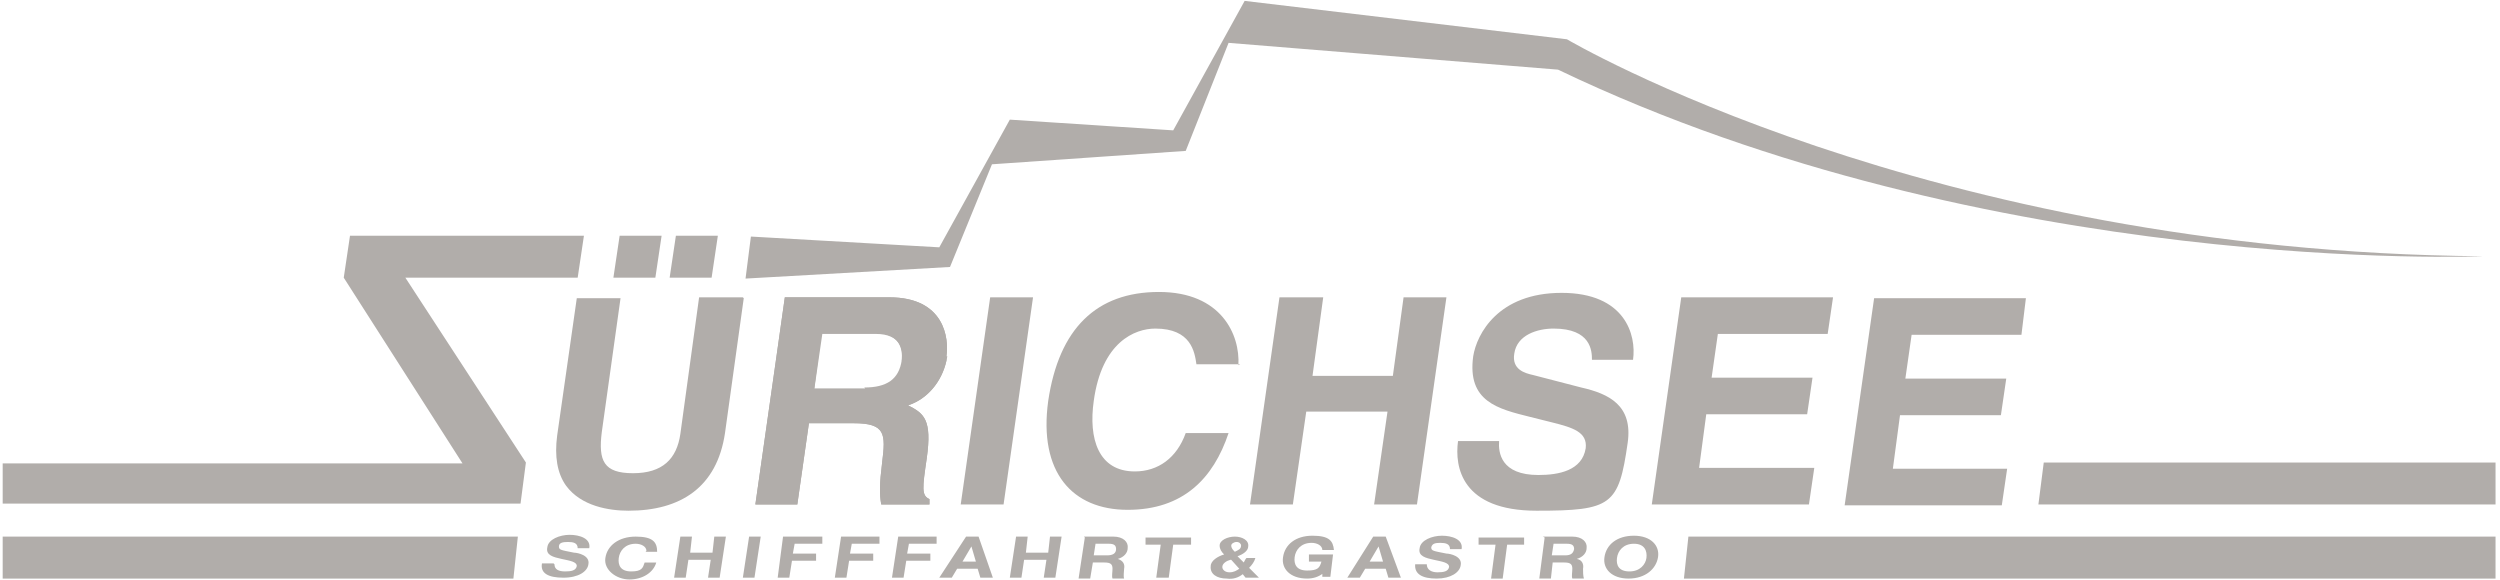 <?xml version="1.0" encoding="UTF-8"?>
<svg id="Ebene_1" xmlns="http://www.w3.org/2000/svg" version="1.1" viewBox="0 0 280 65">
  <!-- Generator: Adobe Illustrator 29.2.1, SVG Export Plug-In . SVG Version: 2.1.0 Build 116)  -->
  <defs>
    <style>
      .st0 {
        fill: #b1adaa;
      }
    </style>
  </defs>
  <path class="st0" d="M83.2,33.3h-4.9l-2.1,15.3c-.4,2.8-2,4.4-5.3,4.4s-3.9-1.4-3.5-4.6l2.1-15h-4.9l-2.2,15.4c-.3,2.3,0,4.2,1,5.6,1.7,2.3,4.8,2.8,7,2.8,5.8,0,9.9-2.6,10.8-8.7l2.1-15.1Z"/>
  <g>
    <path class="st0" d="M99.6,33.3h-11.7l-1,7.1-2.3,16.1h4.7l1.3-9.1h5c3.6,0,3.6,1.2,3.2,4.4-.3,2.4-.3,3.6-.1,4.7h5.4v-.6c-.9-.4-.8-1.2-.3-4.6.6-4.3-.3-5-2.1-5.9,2.2-.7,3.8-2.7,4.3-5,0-.2,0-.4,0-.5.3-2-.2-6.6-6.4-6.6,0,0,0,0,0,0ZM96.9,43.5h-5.7l.4-3.1.4-3.1h6c2.8,0,3.1,1.8,3,3,0,0,0,0,0,0-.3,2.2-1.7,3.1-4.2,3.1,0,0,0,0,0,0Z"/>
    <path class="st0" d="M106,39.9c.3-2-.2-6.6-6.4-6.6h-11.7l-3.3,23.2h4.7l1.3-9.1h5c3.6,0,3.6,1.2,3.2,4.4-.3,2.4-.3,3.6-.1,4.7h5.4v-.6c-.9-.4-.8-1.2-.3-4.6.6-4.3-.3-5-2.1-5.9,2.4-.8,4-3,4.4-5.5h0ZM101.1,40.4c-.3,2.3-1.7,3.2-4.2,3.2h-5.7l.9-6.2h6c2.8,0,3.1,1.8,2.9,3,0,0,0,0,0,0Z"/>
  </g>
  <path class="st0" d="M115.7,33.3h-4.8l-3.3,23.2h4.8M138.7,40.9c.2-3.4-1.9-8.2-8.9-8.2s-11.2,4.1-12.4,12.2c-1.1,8,2.7,12.2,8.9,12.2s9.6-3.5,11.3-8.6h-4.8c-1,2.8-3.1,4.3-5.7,4.3-4.1,0-5.2-3.7-4.6-7.9.9-6.6,4.6-8.1,6.9-8.1,4,0,4.4,2.6,4.6,4,0,0,4.9,0,4.9,0ZM155.4,46.1l-1.5,10.4h4.8l3.3-23.2h-4.8l-1.2,8.8h-9l1.2-8.8h-4.9l-3.3,23.2h4.8l1.5-10.4M163.3,49.4c-.4,2.9.4,7.8,8.8,7.8s9.2-.6,10.2-7.6c.6-4.2-2.1-5.5-5.2-6.2l-5.4-1.4c-.9-.2-2.4-.6-2.1-2.4.3-2.1,2.6-2.8,4.4-2.8,4.2,0,4.3,2.5,4.3,3.5h4.6c.4-2.8-.9-7.5-8-7.5s-9.5,4.6-9.9,7.1c-.7,5.1,2.8,5.9,6.4,6.8l2.4.6c2.4.6,4,1.1,3.8,2.9-.4,2.5-3,3-5.3,3-4.2,0-4.5-2.5-4.4-3.8h-4.7s0,0,0,0ZM205.3,33.3h-17l-3.3,23.2h17.6l.6-4.1h-12.9l.8-6h11.3l.6-4.1h-11.3l.7-4.9h12.3M226.9,33.4h-17l-3.3,23.2h17.6l.6-4.1h-12.8l.8-6h11.3l.6-4.1h-11.3l.7-4.9h12.3M.3,51.9h51.5l-13.3-20.8.7-4.7h26.2l-.7,4.7h-19.3l13.5,20.7-.6,4.6H.3M73.4,31.1h-4.7l.7-4.7h4.7M79.7,31.1h-4.7l.7-4.7h4.7M279.5,51.8h-50.6s-.6,4.7-.6,4.7h51.2M84.2,26.5l21,1.2,7.9-14.3,18.3,1.2L139.4.1l36.1,4.3s40.2,23.8,102.6,24.3c0,0-55.2,2.3-103.6-20.9l-36.9-3-4.8,12.1-21.7,1.5-4.7,11.5-22.9,1.3.6-4.7s0,0,0,0ZM.3,60.1h57.7l-.5,4.7H.3M279.5,60.1h-90.4l-.5,4.7h90.9M62.1,63.2c0,.6.5.8,1.2.8s1.2-.1,1.3-.6c0-.5-.8-.6-1.7-.8-.9-.2-1.8-.4-1.6-1.3.1-.9,1.4-1.4,2.5-1.4s2.4.4,2.2,1.5h-1.3c0-.6-.5-.7-1.1-.7s-1,.1-1,.5c0,.4.2.4,1.7.7.4,0,1.8.3,1.6,1.3-.1.8-1.1,1.5-2.8,1.5s-2.6-.5-2.4-1.6h1.3s0,0,0,0ZM72.4,61.7c0-.5-.6-.8-1.2-.8-1.2,0-1.8.8-1.9,1.6-.1.8.2,1.5,1.4,1.5s1.3-.4,1.5-1h1.3c-.3,1.1-1.5,1.9-3,1.9s-2.9-1.1-2.7-2.4c.2-1.4,1.5-2.4,3.4-2.4s2.4.6,2.4,1.7h-1.3s0,0,0,0ZM76.2,60.1h1.3l-.2,1.8h2.5l.2-1.8h1.3l-.7,4.6h-1.3l.3-2h-2.5l-.3,2h-1.3l.7-4.6s0,0,0,0ZM83.9,60.1h1.3l-.7,4.6h-1.3s.7-4.6.7-4.6ZM87.8,60.1h4.3v.8h-3.1l-.2,1.1h2.6v.8h-2.7l-.3,1.9h-1.3l.6-4.6s0,0,0,0ZM94.2,60.1h4.3v.8h-3.1l-.2,1.1h2.6v.8h-2.7l-.3,1.9h-1.3l.7-4.6s0,0,0,0ZM100.6,60.1h4.3v.8h-3.1l-.2,1.1h2.6v.8h-2.7l-.3,1.9h-1.3l.7-4.6s0,0,0,0ZM108.2,60.1h1.4l1.6,4.6h-1.4l-.3-1h-2.3l-.6,1h-1.4s3-4.6,3-4.6ZM107.7,62.9h1.6l-.5-1.7h0l-1,1.7s0,0,0,0ZM113.8,60.1h1.3l-.2,1.8h2.5l.2-1.8h1.3l-.7,4.6h-1.3l.3-2h-2.5l-.3,2h-1.3l.7-4.6s0,0,0,0ZM121.4,60.1h3.3c1.1,0,1.7.6,1.6,1.3,0,.5-.4,1-1.1,1.2h0c.6.2.8.6.7,1.1,0,.3-.1.8,0,1.1h-1.3c-.1-.3,0-.7,0-1.1,0-.5-.2-.7-.9-.7h-1.3l-.3,1.8h-1.3l.7-4.6h0ZM122.5,62.2h1.5c.6,0,1-.2,1-.7,0-.4-.2-.6-.8-.6h-1.5s-.2,1.3-.2,1.3ZM130.1,61h-1.8v-.8h5.1v.8h-2l-.5,3.7h-1.4l.5-3.7h0ZM139.2,64.3c-.5.4-1.1.6-1.8.5-1.1,0-1.9-.5-1.8-1.4,0-.6.8-1.1,1.5-1.3-.3-.3-.5-.6-.5-1,0-.6.9-1,1.7-1s1.6.4,1.5,1.1c0,.5-.6.9-1.2,1.1l.7.7c.1-.2.2-.4.3-.5h1c-.1.4-.4.8-.7,1.1l1.1,1.1h-1.5l-.4-.5h0s0,0,0,0ZM137.8,62.7c-.4.1-.9.4-.9.8,0,.3.3.6.8.6s.8-.2,1.1-.4l-.9-1ZM138.5,60.7c-.3,0-.6.2-.6.4,0,.3.2.5.4.7.4-.2.7-.3.7-.7,0-.2-.2-.4-.5-.4,0,0,0,0,0,0ZM148.2,64.2c-.5.4-1.1.6-1.8.6-1.9,0-2.9-1.1-2.7-2.4.2-1.4,1.4-2.4,3.3-2.4s2.3.6,2.4,1.6h-1.3c0-.5-.6-.8-1.2-.8-1.2,0-1.8.8-1.9,1.6-.1.8.2,1.5,1.4,1.5s1.4-.3,1.6-1h-1.4v-.8h2.7l-.3,2.5h-.9v-.5c0,0,0,0,0,0ZM153.8,60.1h1.4l1.7,4.6h-1.4l-.3-1h-2.3l-.6,1h-1.4l2.9-4.6h0ZM153.3,62.9h1.6l-.5-1.7h0l-1,1.7h0ZM159.8,63.2c0,.6.5.9,1.2.9s1.2-.1,1.3-.6c0-.5-.8-.6-1.7-.8-.9-.2-1.8-.4-1.6-1.3.1-.9,1.4-1.4,2.5-1.4s2.4.4,2.2,1.5h-1.3c0-.6-.5-.7-1.1-.7s-.9.1-1,.5c0,.4.2.4,1.7.7.4,0,1.8.3,1.6,1.3-.1.8-1.1,1.5-2.7,1.5s-2.5-.5-2.4-1.6h1.3,0s0,0,0,0ZM167.4,61h-1.8v-.8h5.1v.8h-1.9l-.5,3.8h-1.3l.5-3.8h0s0,0,0,0ZM172.8,60.1h3.3c1.1,0,1.7.6,1.6,1.3,0,.5-.4,1-1.1,1.2h0c.6.1.8.6.7,1.1,0,.3,0,.8.1,1.1h-1.3c-.1-.3,0-.7,0-1.1,0-.5-.2-.7-.9-.7h-1.3l-.2,1.8h-1.3l.6-4.6h0ZM173.8,62.2h1.5c.6,0,.9-.2,1-.7,0-.4-.2-.6-.8-.6h-1.5l-.2,1.3h0ZM183,60c1.9,0,2.9,1.1,2.7,2.4-.2,1.3-1.4,2.4-3.3,2.4s-2.9-1.1-2.7-2.4c.2-1.4,1.4-2.4,3.3-2.4ZM182.5,64c1.2,0,1.8-.8,1.9-1.5.1-.8-.2-1.6-1.4-1.6s-1.8.8-1.9,1.6c-.1.8.2,1.5,1.4,1.5h0Z"/>
</svg>